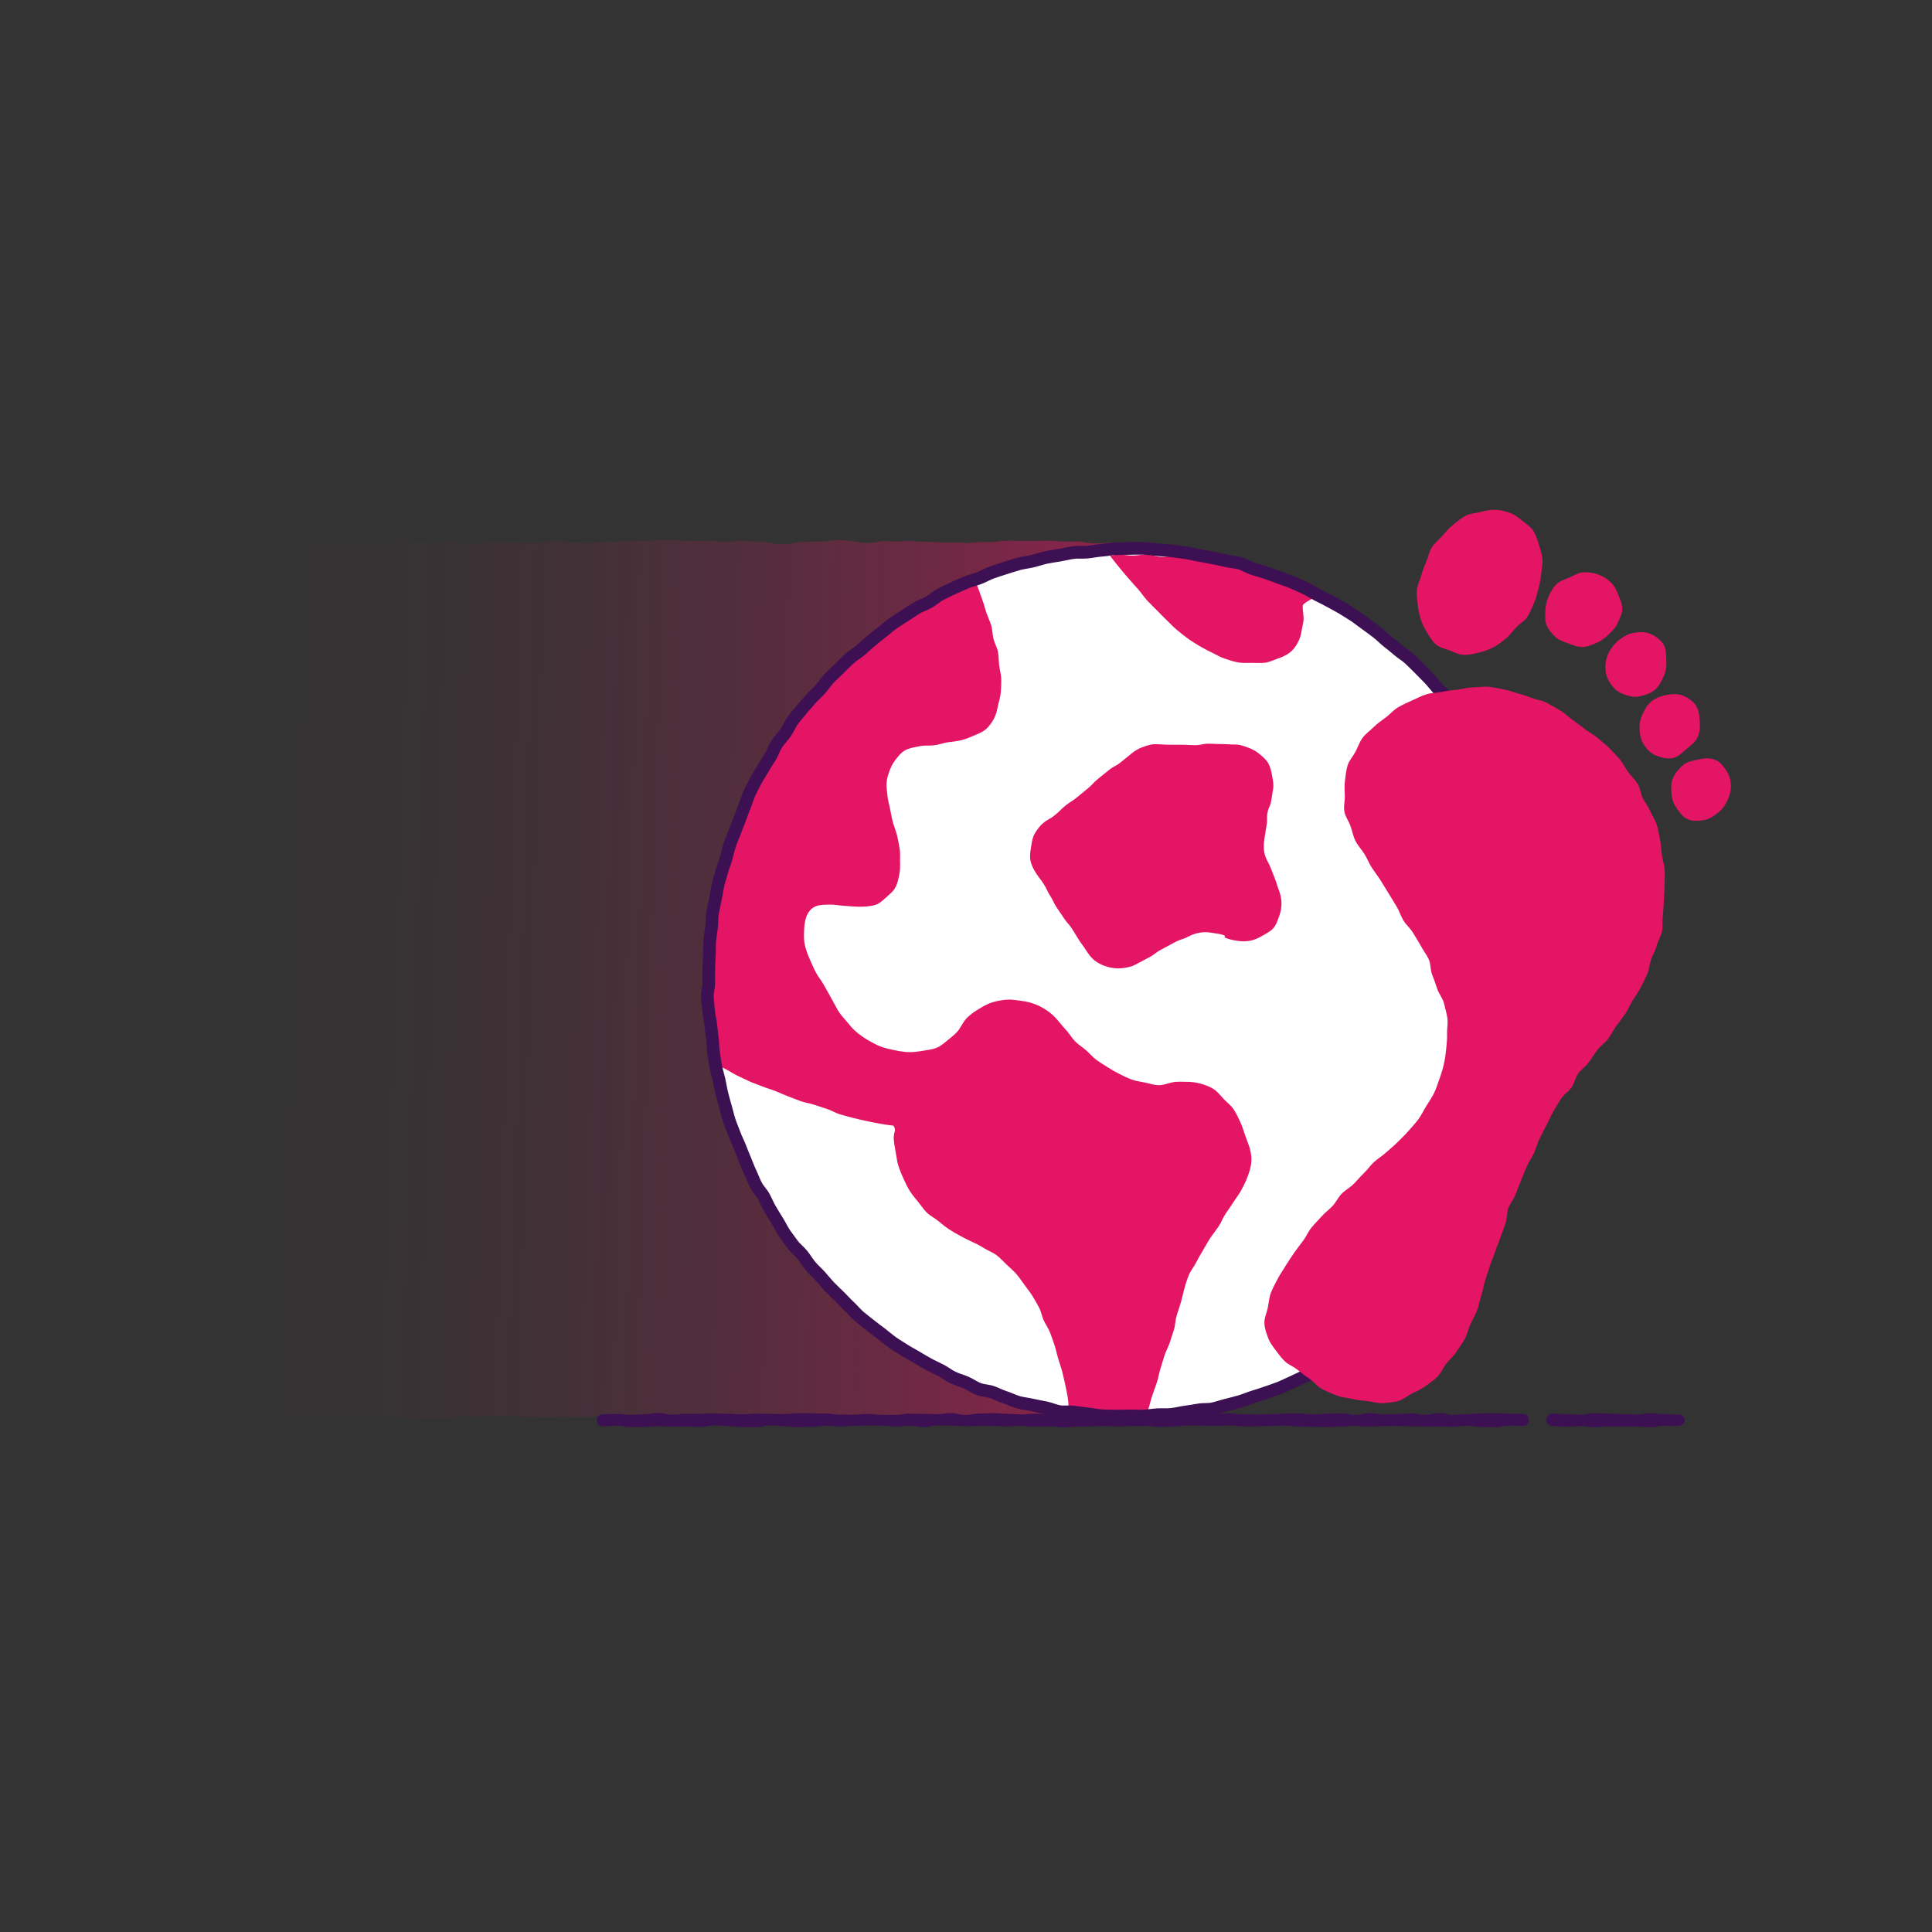 <?xml version="1.0" encoding="UTF-8"?><svg id="Layer_1" xmlns="http://www.w3.org/2000/svg" xmlns:xlink="http://www.w3.org/1999/xlink" viewBox="0 0 500 500"><rect x="0" y="0" width="500" height="500" fill="#333333" stroke="none"/><defs><style>.cls-1,.cls-2{fill:none;}.cls-3{fill:url(#linear-gradient);}.cls-4{fill:#fff;}.cls-5{fill:#e51565;}.cls-6{fill:#3c1053;}.cls-7{clip-path:url(#clippath-1);}.cls-2{stroke:#3c1053;stroke-miterlimit:10;stroke-width:3.27px;}</style><linearGradient id="linear-gradient" x1="-2824.45" y1="6596.69" x2="-2631.42" y2="6413.48" gradientTransform="translate(-7357.72 2792) rotate(-140.68) scale(1.06 1.04) skewX(-11.15)" gradientUnits="userSpaceOnUse"><stop offset="0" stop-color="#e51565" stop-opacity=".9"/><stop offset=".12" stop-color="#e51565" stop-opacity=".71"/><stop offset=".28" stop-color="#e51565" stop-opacity=".5"/><stop offset=".44" stop-color="#e51565" stop-opacity=".32"/><stop offset=".59" stop-color="#e51565" stop-opacity=".18"/><stop offset=".74" stop-color="#e51565" stop-opacity=".08"/><stop offset=".88" stop-color="#e51565" stop-opacity=".02"/><stop offset="1" stop-color="#e51565" stop-opacity="0"/></linearGradient><clipPath id="clippath-1"><path class="cls-1" d="M293.14,366.46c-1.21,0-2.41-.05-3.62-.09s-2.44,.28-3.64,.19-2.41-.29-3.61-.42-2.37-.52-3.57-.69c-1.2-.17-2.44-.06-3.63-.27s-2.33-.71-3.51-.96-2.36-.51-3.53-.8c-1.17-.29-2.39-.42-3.55-.75s-2.36-.57-3.51-.94-2.29-.8-3.42-1.21-2.15-1.14-3.27-1.59-2.22-.94-3.33-1.43-2.28-.82-3.37-1.34-2.1-1.19-3.17-1.75c-1.07-.56-2.25-.92-3.3-1.52s-2.13-1.15-3.16-1.78-2-1.36-3.01-2.03-2.02-1.34-3-2.03c-.99-.7-1.89-1.52-2.85-2.24s-1.98-1.4-2.91-2.16c-.94-.76-1.75-1.67-2.67-2.46s-1.85-1.55-2.74-2.37-1.78-1.63-2.64-2.48-1.67-1.74-2.5-2.62-1.73-1.69-2.53-2.59-1.42-1.96-2.2-2.89-1.65-1.77-2.4-2.72-1.68-1.76-2.4-2.73-1.43-1.95-2.12-2.95-1.01-2.23-1.66-3.25-1.41-1.96-2.04-2.99c-.62-1.03-1.3-2.04-1.89-3.09-.59-1.05-1.04-2.18-1.6-3.25-.56-1.07-1.04-2.17-1.56-3.26s-1-2.19-1.49-3.3c-.49-1.1-1.23-2.1-1.69-3.22s-.81-2.28-1.22-3.41c-.42-1.13-.76-2.29-1.14-3.44-.38-1.14-.65-2.32-1-3.48s-.76-2.29-1.07-3.46-.52-2.35-.79-3.53-.7-2.32-.93-3.5-.2-2.41-.39-3.61-.38-2.38-.54-3.58-.47-2.37-.58-3.58c-.12-1.2,.03-2.42-.05-3.63s-.3-2.4-.33-3.61-.09-2.41-.09-3.62-.01-2.41,.02-3.61,.25-2.4,.32-3.59c.07-1.2-.05-2.42,.06-3.61,.11-1.2,.24-2.4,.38-3.59s.58-2.35,.77-3.53,.05-2.43,.27-3.61,.43-2.37,.68-3.55,.45-2.37,.75-3.54,.93-2.25,1.26-3.4,.76-2.28,1.13-3.42,.73-2.29,1.13-3.42,.5-2.39,.94-3.5c.44-1.12,1.05-2.18,1.52-3.28s.91-2.23,1.43-3.32,1.05-2.17,1.6-3.24c.55-1.07,1.34-2.01,1.92-3.06,.59-1.05,1.16-2.11,1.77-3.14,.62-1.03,1.37-1.97,2.03-2.98s1.1-2.16,1.78-3.14,1.28-2.05,2-3.01,1.8-1.64,2.56-2.58,1.47-1.9,2.25-2.81,1.49-1.88,2.31-2.77,1.59-1.81,2.43-2.66,1.89-1.5,2.76-2.33,1.75-1.63,2.65-2.43c.9-.8,1.8-1.58,2.72-2.35s1.84-1.53,2.79-2.27,1.81-1.58,2.79-2.28c.97-.7,1.98-1.36,2.98-2.03s1.96-1.38,2.99-2.02,1.95-1.43,2.99-2.03,2.23-.93,3.29-1.49,1.98-1.41,3.06-1.94c1.08-.53,2.28-.81,3.38-1.3,1.09-.49,2.11-1.17,3.23-1.63,1.11-.45,2.38-.51,3.51-.93s2.21-.92,3.36-1.3,2.29-.7,3.45-1.04,2.25-.88,3.41-1.18,2.32-.63,3.5-.9,2.35-.53,3.53-.76,2.36-.46,3.55-.65,2.42-.06,3.61-.21,2.38-.3,3.58-.42c1.19-.11,2.39-.12,3.6-.19s2.38-.41,3.59-.45,2.4,.25,3.61,.25,2.4-.31,3.6-.27c1.2,.04,2.37,.51,3.57,.59s2.42-.2,3.61-.08,2.4,.2,3.58,.37,2.32,.68,3.5,.88,2.33,.53,3.5,.77c1.18,.24,2.39,.27,3.55,.55s2.31,.64,3.46,.96c1.15,.32,2.28,.75,3.41,1.11,1.14,.36,2.26,.78,3.39,1.19s2.23,.86,3.34,1.3,2.32,.66,3.41,1.14c1.1,.48,2.13,1.1,3.21,1.62s2.23,.9,3.29,1.46c1.06,.55,2,1.33,3.05,1.91s2.16,1.05,3.18,1.67,1.97,1.36,2.97,2.02,2.08,1.19,3.06,1.88,1.88,1.49,2.84,2.21,1.91,1.44,2.84,2.19,1.82,1.55,2.73,2.33,1.76,1.62,2.64,2.43c.88,.81,1.92,1.45,2.78,2.29,.85,.84,1.81,1.59,2.64,2.45s1.42,1.95,2.22,2.84,1.46,1.89,2.23,2.81,1.89,1.55,2.63,2.49,1.47,1.9,2.18,2.86c.71,.96,1.28,2.03,1.96,3.02s1.33,1.99,1.98,3,1.38,1.96,2,2.99,1.15,2.11,1.73,3.16,.94,2.21,1.49,3.28,1.1,2.12,1.61,3.21,1.08,2.14,1.56,3.24,.72,2.29,1.16,3.4c.44,1.11,1.18,2.11,1.58,3.24s.51,2.35,.88,3.49c.37,1.14,.82,2.25,1.15,3.4,.33,1.15,.64,2.3,.94,3.46,.3,1.16,.65,2.3,.91,3.48s.57,2.33,.8,3.5c.22,1.17,.22,2.39,.4,3.57s.27,2.37,.42,3.56c.15,1.18,.47,2.35,.58,3.55s.16,2.38,.24,3.58,.34,2.38,.37,3.58-.03,2.39-.03,3.6,.13,2.41,.09,3.6c-.04,1.2-.17,2.4-.25,3.59s-.41,2.37-.52,3.56-.19,2.39-.34,3.57-.3,2.38-.48,3.56-.12,2.42-.34,3.59-.42,2.37-.68,3.53c-.26,1.17-.92,2.25-1.21,3.41s-.33,2.4-.66,3.54c-.33,1.15-1.06,2.18-1.43,3.32s-.37,2.41-.78,3.53-.9,2.23-1.34,3.34-1.06,2.16-1.54,3.25-.84,2.25-1.35,3.33-1.19,2.08-1.74,3.15-1.17,2.09-1.75,3.13c-.58,1.05-1.11,2.12-1.72,3.15s-1.24,2.05-1.89,3.05c-.65,1.01-1.45,1.91-2.12,2.9-.68,.99-1.04,2.2-1.74,3.17-.71,.97-1.53,1.85-2.27,2.79s-1.37,1.98-2.13,2.9-1.81,1.61-2.61,2.5-1.67,1.71-2.5,2.57-1.34,2.04-2.2,2.88c-.86,.84-1.88,1.5-2.76,2.31s-1.85,1.53-2.76,2.31-1.74,1.65-2.67,2.4-2.03,1.28-2.99,2-1.68,1.76-2.66,2.45c-.98,.69-2.22,.99-3.22,1.64s-1.8,1.63-2.83,2.25-2.14,1.08-3.19,1.67-2.02,1.3-3.08,1.85-2.28,.78-3.36,1.3c-1.08,.51-2.18,.96-3.28,1.44-1.1,.48-2.13,1.09-3.25,1.53s-2.22,.9-3.35,1.3c-1.13,.4-2.21,.95-3.35,1.31s-2.35,.5-3.51,.82c-1.15,.32-2.26,.83-3.42,1.11s-2.34,.52-3.51,.76-2.34,.54-3.52,.74-2.42-.02-3.61,.14c-1.18,.16-2.35,.46-3.54,.58s-2.37,.38-3.57,.46c-1.19,.08-2.39,.05-3.59,.09s-2.39-.06-3.59-.06Z"/></clipPath></defs><g><g id="Brush"><path class="cls-3" d="M300.76,150.24c0,1.84,.17,2.75,.22,3.67s-.13,1.85-.13,3.69,.21,2.76,.24,3.68-.13,1.84-.13,3.68c0,1.84,.08,2.77,.01,3.69s-.35,1.83-.35,3.67c0,1.84,.13,2.78,.27,3.7s.39,1.82,.39,3.66-.21,2.75-.36,3.67-.11,1.85-.11,3.69,.21,2.73,.38,3.65-.04,1.88-.04,3.72c0,1.84-.11,2.74-.18,3.66s.02,1.86,.02,3.7c0,1.84,.08,2.77-.03,3.69s-.13,1.83-.13,3.67c0,1.84,.1,2.74,.35,3.66s.43,1.86,.43,3.7,.07,2.76,.07,3.69c0,.92-.25,1.84-.25,3.68,0,1.84,.29,2.76,.27,3.68s-.07,1.84-.07,3.68c0,1.84-.24,2.76-.24,3.68s.12,1.84,.12,3.68c0,1.84-.22,2.76-.41,3.68s-.23,1.84-.23,3.68,.04,2.75,.12,3.67-.11,1.85-.11,3.69c0,1.84,.08,2.76-.04,3.68s-.39,1.84-.39,3.68,.13,2.78,.26,3.7,.43,1.82,.43,3.66-.06,2.77-.19,3.69-.53,1.83-.53,3.67,.14,2.78,.24,3.7,.29,1.82,.29,3.67c0,1.84,.26,2.77,.23,3.69s-.05,1.83-.05,3.68c0,1.84-.21,2.76-.14,3.69s.3,1.84,.3,3.68-.23,2.76-.28,3.68-.15,1.85-.15,3.69c0,1.84-.06,2.77-.04,3.69s.42,1.84,.42,3.68c0,1.84-.11,2.77-.16,3.69s-.33,1.84-.33,3.68c0,1.84-.18,2.75-.24,3.67s.24,1.86,.24,3.7c0,1.84-.29,2.78-.21,3.71,.08,.92,.57,1.82,.57,3.66,0,1.84-.08,2.77,.02,3.69s.44,1.84,.44,3.68-.2,2.8-.38,3.72c-.18,.92-.48,1.81-.48,3.65s-.29,2.77-.29,3.69,.35,1.84,.35,3.68c0,1.37-.41,2.62-.84,3.77-.44,1.21-.96,2.41-1.9,3.35-.94,.94-2.04,1.73-3.25,2.2s-2.5,.35-3.88,.35c-1.84,0-2.74,.43-3.66,.57s-1.86-.07-3.7-.07c-1.84,0-2.75,.05-3.67-.06s-1.85-.06-3.69-.06c-1.84,0-2.76-.02-3.68,.1s-1.83,.08-3.67,.08-2.74-.07-3.65-.2-1.86,.02-3.7,.02-2.75,.05-3.67,.14c-.92,.09-1.85,.31-3.69,.31s-2.77-.28-3.69-.22-1.83,.02-3.67,.02c-1.84,0-2.79,.19-3.71,0s-1.8-.46-3.64-.46-2.76-.21-3.68-.17-1.83,.18-3.67,.18-2.78,.03-3.7,.16-1.82,.47-3.66,.47-2.78-.12-3.7-.3c-.92-.18-1.81-.42-3.65-.42-1.84,0-2.8-.05-3.72,.15-.92,.2-1.8,.55-3.64,.55-1.84,0-2.76-.11-3.68-.28s-1.83-.63-3.67-.63c-1.84,0-2.76,.09-3.68,.09s-1.84-.02-3.68-.02-2.74,.46-3.66,.58-1.86,.12-3.7,.12c-1.84,0-2.75-.27-3.67-.28s-1.84,.32-3.68,.32c-1.84,0-2.76-.09-3.68-.08-.92,0-1.84,.1-3.67,.1-1.84,0-2.74,.18-3.66,.27s-1.86-.11-3.7-.11c-1.84,0-2.75-.19-3.67-.41s-1.85-.63-3.69-.63-2.77,.29-3.69,.42-1.83,.32-3.67,.32c-1.84,0-2.76-.01-3.68-.05s-1.84,.12-3.68,.12c-1.84,0-2.75-.05-3.67,.03-.92,.08-1.85-.14-3.69-.14-1.84,0-2.74-.08-3.66-.22s-1.86,.12-3.7,.12-2.76-.19-3.68-.13-1.84,.23-3.68,.23c-1.84,0-2.8-.2-3.72-.04-.92,.16-1.8,.76-3.64,.76s-2.75-.37-3.67-.46-1.85,.12-3.69,.12c-1.84,0-2.79-.15-3.71-.28s-1.81-.36-3.65-.36-2.78-.18-3.7-.07c-.92,.11-1.82,.33-3.66,.33-1.84,0-2.74,.31-3.66,.39s-1.86-.1-3.7-.1-2.77,.07-3.69-.02-1.83-.39-3.67-.39-2.77,0-3.69,.01-1.84-.01-3.68-.01c-1.84,0-2.77,.27-3.69,.21s-1.83-.05-3.68-.05c-1.37,0-2.63-.57-3.84-1.01s-2.58-.87-3.52-1.81c-.94-.94-1.55-2.19-2.03-3.45s-.49-2.54-.49-3.91c0-1.84,.02-2.75,.04-3.67s.05-1.84,.05-3.68c0-1.84-.53-2.73-.7-3.65s-.21-1.87-.21-3.71c0-1.84,.31-2.74,.52-3.66s.37-1.86,.37-3.7,.05-2.76,.01-3.68-.3-1.83-.3-3.67,.17-2.76,.14-3.68c-.02-.92-.14-1.84-.14-3.68,0-1.84-.31-2.74-.41-3.66s-.16-1.86-.16-3.7c0-1.84,.31-2.75,.43-3.67s.27-1.84,.27-3.68c0-1.84-.14-2.78-.29-3.7-.15-.92-.59-1.83-.59-3.67,0-1.84,.51-2.73,.67-3.65,.16-.92-.06-1.87-.06-3.71s.29-2.76,.35-3.68-.09-1.84-.09-3.68c0-1.84,.13-2.76,.1-3.68s.22-1.84,.22-3.68c0-1.84-.38-2.77-.33-3.69s.35-1.83,.35-3.67c0-1.84-.17-2.76-.22-3.68s.16-1.84,.16-3.68-.16-2.76-.18-3.68-.25-1.84-.25-3.68,.42-2.76,.44-3.68-.21-1.85-.21-3.69-.02-2.77-.12-3.69c-.1-.92-.26-1.84-.26-3.68s-.2-2.75-.28-3.67-.15-1.85-.15-3.69,.16-2.79,.32-3.71,.72-1.81,.72-3.65-.31-2.77-.32-3.69-.03-1.84-.03-3.67-.14-2.77-.13-3.69,.42-1.83,.42-3.67-.21-2.78-.38-3.7-.24-1.82-.24-3.66c0-1.84,0-2.76,.22-3.68s.68-1.84,.68-3.68c0-1.84-.36-2.76-.49-3.68s-.47-1.84-.47-3.68c0-1.84,.1-2.76,.12-3.69s.26-1.84,.26-3.68c0-1.84-.06-2.77,.06-3.69,.11-.92,.38-1.84,.38-3.68,0-1.84-.41-2.74-.52-3.66s0-1.87,0-3.71-.13-2.77-.13-3.69-.05-1.84-.05-3.68,.05-2.76-.07-3.68,0-1.85,0-3.69c0-1.39,.38-2.59,1.02-3.77,.65-1.19,1.21-2.51,2.14-3.43s2.04-1.85,3.23-2.49,2.57-.68,3.97-.68c1.84,0,2.77-.31,3.69-.27s1.83,.53,3.67,.53,2.76-.45,3.68-.45,1.84,.32,3.68,.32c1.84,0,2.76-.09,3.68-.03s1.83,.06,3.67,.06,2.75,.23,3.67,.27,1.84,.02,3.68,.02,2.75-.16,3.67-.22,1.85,.2,3.69,.2,2.76-.39,3.68-.39,1.84,.26,3.67,.26,2.75,.03,3.67,.1,1.84-.04,3.68-.04,2.76,.07,3.68,.1,1.84,.21,3.67,.21,2.77-.11,3.68-.22,1.83-.34,3.67-.34,2.76,.11,3.68,.18,1.84,.26,3.67,.26,2.77,0,3.69-.08,1.83-.45,3.67-.45,2.76,.23,3.68,.34,1.84,.14,3.67,.14,2.75-.11,3.67-.16,1.85-.17,3.69-.17,2.72-.13,3.64-.28,1.88,.03,3.71,.03,2.76-.04,3.68-.08,1.84-.08,3.68-.08,2.75,.1,3.67,.17,1.85,.06,3.69,.06,2.77-.05,3.69,.02c.92,.07,1.83,.2,3.67,.2s2.75-.24,3.67-.29c.92-.05,1.85,.21,3.69,.21s2.74,.14,3.66,.28,1.85,.44,3.69,.44,2.76-.36,3.68-.47c.92-.1,1.84-.25,3.68-.25s2.78,.09,3.7-.03,1.82-.32,3.66-.32,2.75,.12,3.67,.28,1.85,.44,3.69,.44,2.75-.39,3.67-.48,1.85,.12,3.69,.12,2.77-.21,3.69-.15,1.83,.19,3.67,.19,2.76,.1,3.68,.16,1.84,0,3.68,0,2.76,.21,3.68,.18,1.84-.22,3.68-.22,2.76-.01,3.68-.12,1.84-.28,3.68-.28,2.77,.12,3.69,.07,1.83,.01,3.67,.01,2.76-.11,3.68-.02,1.84,.18,3.68,.18,2.78-.07,3.7,.03,1.82,.46,3.67,.46,2.76-.19,3.68-.19c.92,0,1.84,0,3.68,0,1.36,0,2.66,.44,3.91,.77,1.33,.35,2.6,.71,3.55,1.66s1.34,2.21,1.69,3.54c.33,1.25,.69,2.56,.69,3.92Z"/></g><path class="cls-4" d="M292.22,366.46c-1.21,0-2.42,.17-3.62,.12s-2.41-.26-3.61-.34c-1.21-.08-2.43,.02-3.62-.1s-2.39-.39-3.58-.55-2.42-.16-3.61-.36-2.38-.44-3.56-.68-2.36-.55-3.53-.83-2.34-.63-3.5-.96-2.23-.96-3.38-1.32-2.41-.4-3.55-.8-2.28-.83-3.4-1.27c-1.12-.44-2.08-1.28-3.19-1.76-1.11-.48-2.36-.65-3.45-1.16s-2.22-.98-3.29-1.53-2.11-1.19-3.16-1.78-2.04-1.3-3.07-1.92-2.17-1.09-3.18-1.75-1.93-1.47-2.92-2.16-1.97-1.4-2.94-2.12-1.9-1.49-2.84-2.25-1.79-1.62-2.71-2.41-1.96-1.43-2.85-2.25c-.89-.82-1.56-1.87-2.42-2.71s-1.74-1.66-2.58-2.54-1.71-1.7-2.52-2.6-1.69-1.73-2.47-2.65c-.78-.92-1.52-1.88-2.27-2.83s-1.24-2.08-1.96-3.06-1.42-1.94-2.11-2.93-1.63-1.81-2.28-2.83-1.3-2.04-1.91-3.08c-.62-1.03-1.07-2.17-1.65-3.23s-1.04-2.18-1.59-3.25-1.46-1.97-1.98-3.06-.91-2.24-1.39-3.35-1.06-2.18-1.51-3.3-.49-2.39-.9-3.53-1-2.2-1.37-3.35c-.37-1.15-.84-2.27-1.18-3.43s-.39-2.39-.69-3.57-.74-2.3-1-3.48c-.26-1.18-.58-2.34-.81-3.53s-.56-2.36-.74-3.55c-.19-1.19-.01-2.43-.16-3.64s-.34-2.39-.45-3.59c-.11-1.2-.25-2.4-.32-3.61s.05-2.41,.02-3.62-.34-2.4-.34-3.62,0-2.42,.03-3.62,.46-2.4,.53-3.6,.17-2.4,.28-3.6c.11-1.21,.16-2.41,.31-3.6s.39-2.38,.57-3.57-.01-2.46,.21-3.64,.65-2.34,.91-3.51,.37-2.4,.67-3.57,.78-2.29,1.12-3.45,.56-2.36,.94-3.5c.37-1.15,.87-2.26,1.28-3.39s.78-2.29,1.22-3.41,.96-2.22,1.45-3.32c.48-1.11,1.02-2.19,1.53-3.28s1.23-2.09,1.78-3.16c.55-1.07,1.05-2.17,1.64-3.23s.96-2.23,1.58-3.27,1.53-1.89,2.18-2.91c.65-1.02,1.12-2.15,1.8-3.15,.68-1,1.53-1.88,2.24-2.85s1.51-1.88,2.25-2.83c.75-.95,1.26-2.08,2.04-3.01,.78-.92,1.73-1.7,2.53-2.6,.81-.9,1.43-1.97,2.27-2.84,.84-.87,1.98-1.43,2.85-2.28s1.6-1.82,2.49-2.63,1.94-1.44,2.86-2.23c.92-.79,1.73-1.69,2.67-2.44,.94-.76,1.93-1.45,2.89-2.17,.97-.72,1.79-1.65,2.78-2.34s2.17-1.1,3.18-1.76,2.01-1.32,3.05-1.95,1.99-1.36,3.05-1.96,2.07-1.24,3.15-1.8,2.18-1.03,3.27-1.55,2.28-.79,3.39-1.28,2.13-1.16,3.25-1.6c1.12-.44,2.18-1.05,3.32-1.46s2.39-.45,3.55-.82,2.23-.94,3.4-1.27,2.39-.38,3.57-.67,2.36-.47,3.54-.72,2.34-.57,3.53-.78c1.19-.2,2.37-.42,3.57-.59,1.19-.16,2.35-.65,3.56-.77s2.42-.02,3.63-.1c1.2-.08,2.4-.3,3.61-.34s2.42,.19,3.63,.19,2.42,.01,3.62,.05,2.42,.05,3.62,.13,2.42,.09,3.62,.21,2.41,.24,3.6,.4,2.4,.36,3.58,.56c1.19,.21,2.37,.5,3.55,.75s2.34,.62,3.51,.91,2.34,.59,3.5,.91,2.41,.4,3.55,.77,2.28,.82,3.41,1.23,2.2,1.01,3.32,1.46c1.12,.44,2.16,1.08,3.27,1.56,1.11,.48,2.31,.75,3.4,1.27,1.09,.52,2.11,1.19,3.18,1.74s2.24,.93,3.29,1.52,2.04,1.3,3.07,1.92,2.11,1.18,3.12,1.84,2.08,1.25,3.06,1.94,1.8,1.64,2.76,2.36,2.07,1.28,3.01,2.03,1.84,1.57,2.75,2.36,1.92,1.48,2.81,2.29,1.53,1.9,2.39,2.74,1.61,1.79,2.45,2.66,1.65,1.75,2.45,2.65,1.68,1.73,2.45,2.66,1.6,1.8,2.35,2.75,1.46,1.92,2.18,2.89,1.66,1.79,2.34,2.78,1.28,2.06,1.93,3.07c.65,1.01,1.17,2.12,1.79,3.16s1.09,2.16,1.67,3.21,1.12,2.13,1.67,3.21,1.47,1.97,1.99,3.06,.97,2.22,1.45,3.32,.68,2.33,1.13,3.45,1.15,2.14,1.56,3.28,.43,2.4,.8,3.55,.72,2.3,1.05,3.46,.93,2.24,1.23,3.41,.38,2.39,.65,3.57,.86,2.29,1.08,3.47,.2,2.42,.39,3.61,.5,2.37,.65,3.57,.18,2.41,.3,3.61,.06,2.41,.14,3.62c.07,1.2,.45,2.39,.49,3.6s-.37,2.42-.37,3.63,.05,2.41,.02,3.62-.05,2.41-.12,3.62-.24,2.4-.35,3.6,0,2.43-.16,3.62-.42,2.38-.61,3.57-.59,2.35-.81,3.53-.43,2.37-.69,3.55-.42,2.38-.72,3.55-.67,2.32-1.01,3.48c-.34,1.16-.41,2.4-.79,3.55s-.81,2.28-1.22,3.42-1.1,2.16-1.55,3.28-.86,2.25-1.35,3.36c-.48,1.11-.71,2.33-1.23,3.42-.52,1.09-1.17,2.12-1.72,3.19s-1.31,2.04-1.9,3.09-1.05,2.18-1.67,3.21-1.16,2.13-1.81,3.14-1.34,2.01-2.03,3-1.54,1.87-2.26,2.84-1.43,1.94-2.18,2.89-1.63,1.78-2.4,2.71-1.29,2.08-2.1,2.97-1.7,1.72-2.54,2.59-1.81,1.6-2.67,2.44c-.86,.84-1.7,1.71-2.59,2.52s-1.87,1.52-2.78,2.31-1.7,1.72-2.64,2.48-1.9,1.49-2.86,2.22-2.08,1.23-3.07,1.93c-.99,.69-1.96,1.4-2.97,2.05s-1.91,1.49-2.94,2.12c-1.03,.62-2.11,1.17-3.17,1.76s-2.03,1.32-3.1,1.88-2.22,.96-3.31,1.48-2.23,.91-3.34,1.4-2.18,1.04-3.3,1.48-2.21,.98-3.35,1.38-2.39,.46-3.54,.83-2.29,.73-3.45,1.06-2.29,.76-3.46,1.05c-1.17,.28-2.35,.54-3.53,.78s-2.35,.52-3.54,.73-2.38,.38-3.58,.55-2.38,.36-3.59,.48-2.4,.16-3.61,.24-2.41,0-3.62,.04-2.4,.11-3.61,.11Z"/></g><g class="cls-7"><path class="cls-5" d="M178.25,271.77c1.02,.58,2.01,1.18,3.06,1.74,1.04,.55,2.08,1.11,3.14,1.64,1.05,.53,2.16,.97,3.23,1.48,1.06,.51,2.03,1.24,3.11,1.73s2.13,1.04,3.21,1.52,2.22,.84,3.31,1.29,2.26,.75,3.35,1.19c1.11,.44,2.18,.96,3.28,1.37s2.22,.87,3.32,1.26,2.34,.54,3.44,.92c1.14,.39,2.27,.75,3.37,1.1,1.16,.37,2.19,1.05,3.29,1.38,1.17,.35,2.33,.63,3.43,.93,1.19,.32,2.36,.55,3.46,.8,1.22,.29,2.39,.49,3.48,.69,1.27,.24,2.45,.39,3.5,.51,.91,1.52-.07,1.35,.08,3.53,.07,1.01,.26,2.18,.52,3.49,.21,1.07,.31,2.27,.7,3.47,.35,1.06,.79,2.17,1.32,3.29,.48,1.02,.97,2.11,1.63,3.16,.6,.96,1.39,1.86,2.16,2.82,.71,.88,1.37,1.9,2.24,2.76,.81,.8,1.92,1.33,2.88,2.1,.89,.71,1.77,1.5,2.8,2.17,.95,.62,1.97,1.21,3.06,1.79,1.01,.54,2.05,1.1,3.17,1.59s2.09,1.06,3.08,1.65,2.14,1.02,3.07,1.72,1.71,1.61,2.56,2.41,1.76,1.56,2.52,2.43,1.41,1.87,2.1,2.81c.69,.94,1.43,1.86,2.05,2.85s1.2,2.02,1.74,3.04,.72,2.25,1.2,3.3,1.2,2.03,1.62,3.11c.43,1.1,.8,2.21,1.17,3.3s.6,2.28,.92,3.38c.33,1.15,.76,2.25,1.03,3.34,.29,1.19,.58,2.32,.81,3.41,.25,1.23,.49,2.38,.67,3.44,.22,1.3,.18,2.5,.3,3.48,.28,2.17-1.24,3.03,.43,3.54,1.8,.55,1.91,.01,3.79-.05,1.88-.06,1.88,0,3.76-.07,1.88-.06,1.87-.43,3.75-.5q1.88-.06,3.76-.12c1.88-.06,1.92,.44,3.71-.15,1.71-.57,.65-1.04,1.37-3.18,.33-.97,.57-2.17,1-3.46,.35-1.05,.8-2.18,1.2-3.4,.36-1.09,.52-2.3,.9-3.49,.36-1.11,.68-2.27,1.05-3.44s1.01-2.19,1.37-3.34,.76-2.28,1.11-3.43,.33-2.42,.67-3.56,.78-2.3,1.1-3.43c.34-1.19,.58-2.37,.88-3.49,.31-1.18,.69-2.38,1.16-3.54s1.28-2.11,1.86-3.22,1.17-2.15,1.81-3.22,1.21-2.15,1.89-3.18,1.47-1.99,2.16-3.01,1.11-2.25,1.79-3.26,1.43-2.04,2.07-3.06c.68-1.08,1.47-2.05,2.03-3.1,.61-1.14,1.17-2.25,1.58-3.35,.46-1.22,.84-2.42,.98-3.58,.15-1.25,0-2.5-.32-3.69s-.82-2.33-1.23-3.49-.74-2.38-1.26-3.48c-.54-1.14-1.06-2.28-1.72-3.29s-1.73-1.8-2.56-2.67-1.59-1.94-2.63-2.59c-1.03-.65-2.2-1.08-3.41-1.42-1.13-.32-2.35-.46-3.65-.47-1.15,0-2.42-.12-3.72,.16-1.16,.25-2.3,.74-3.47,.72-1.17-.02-2.32-.44-3.48-.68s-2.33-.36-3.45-.78-2.17-.91-3.23-1.46-2.08-1.12-3.07-1.76c-.99-.64-2.03-1.24-2.96-1.95s-1.72-1.66-2.59-2.42-1.94-1.43-2.76-2.24c-.87-.86-1.47-1.94-2.21-2.77-.85-.94-1.63-1.82-2.3-2.67-.76-.97-1.7-1.81-2.73-2.53s-2.11-1.3-3.29-1.74-2.37-.7-3.62-.86-2.48-.39-3.73-.27-2.5,.33-3.7,.71-2.28,1.02-3.36,1.67-2.09,1.34-3.01,2.22c-.87,.83-1.41,1.99-2.13,3.06-.71,1.05-1.73,1.82-2.67,2.58-.96,.78-1.9,1.67-3.04,2.16-1.12,.48-2.4,.61-3.64,.82-1.2,.2-2.44,.39-3.69,.35-1.21-.04-2.45-.24-3.68-.5s-2.43-.5-3.6-.95-2.25-1.05-3.32-1.68-2.08-1.36-3.03-2.15-1.69-1.78-2.5-2.73-1.65-1.84-2.27-2.92-1.19-2.25-1.78-3.27c-.66-1.14-1.25-2.23-1.83-3.25-.66-1.15-1.46-2.13-2.01-3.15-.63-1.18-1.1-2.34-1.57-3.39-.54-1.23-.97-2.39-1.25-3.51-.32-1.25-.29-2.48-.25-3.7,.04-1.19,.11-2.41,.53-3.66,.45-1.35,1.28-2.36,2.42-2.85,1.03-.45,2.37-.44,3.75-.47,1.18-.03,2.44,.24,3.73,.32s2.52,.21,3.75,.23c1.31,.02,2.62-.09,3.77-.33,1.28-.27,2.23-1.11,3.14-1.95,.94-.86,1.87-1.57,2.43-2.51,.62-1.04,.84-2.19,1.09-3.32s.27-2.26,.23-3.46c-.04-1.14,.11-2.33-.11-3.51-.21-1.13-.4-2.31-.69-3.46s-.76-2.22-1.06-3.36c-.3-1.14-.48-2.31-.73-3.44-.26-1.17-.56-2.3-.68-3.44s-.3-2.37-.2-3.51,.52-2.27,.94-3.38c.41-1.04,1.03-1.98,1.81-2.95,.69-.85,1.49-1.72,2.69-2.17,1-.37,2.19-.59,3.43-.81,1.1-.19,2.31-.04,3.51-.19s2.27-.59,3.43-.76,2.34-.25,3.46-.53,2.24-.73,3.28-1.19,2.22-.88,3.11-1.64,1.55-1.72,2.14-2.8c.52-.94,.76-2.08,1.02-3.33,.22-1.08,.63-2.21,.72-3.45,.08-1.1,.15-2.29,.11-3.53-.04-1.11-.38-2.26-.53-3.49-.13-1.11-.09-2.3-.32-3.5-.21-1.1-.86-2.15-1.15-3.34-.27-1.09-.25-2.31-.6-3.47-.32-1.08-.84-2.15-1.24-3.3-.37-1.07-.63-2.23-1.06-3.36-.41-1.06-.74-2.2-1.2-3.31-.44-1.05-1.17-2.01-1.67-3.11-.47-1.04-.89-2.14-1.41-3.22s-.99-2.18-1.53-3.25c-1.82,.16-1.69,.75-3.37,1.46-1.68,.71-1.7,.68-3.38,1.39-1.68,.71-1.69,.69-3.37,1.4s-1.63,.83-3.31,1.54-1.68,.72-3.36,1.44c-1.68,.71-1.75,.55-3.43,1.26s-1.56,.99-3.24,1.7-1.7,.66-3.38,1.38-1.77,.51-3.45,1.22-1.72,.61-3.4,1.33c-1.68,.71-1.67,.75-3.35,1.47-1.68,.71-1.58,.94-3.27,1.65-1.68,.71-1.74,.57-3.42,1.29s-1.57,.98-3.25,1.69c-1.68,.71-1.73,.59-3.41,1.31s-1.76,.52-3.44,1.23c-1.68,.71-1.59,.93-3.27,1.65-1.68,.71-1.72,.63-3.4,1.34-1.68,.71-1.6,.9-3.28,1.62s-1.76,.53-3.44,1.24-1.67,.74-3.35,1.46-1.74,.57-3.42,1.28c-1.68,.71-1.63,.83-3.31,1.55s-1.69,.7-3.37,1.42c-1.68,.71-1.69,.7-3.37,1.42-1.68,.71-1.6,.9-3.28,1.61s-1.71,.66-3.39,1.38-1.8,.43-3.49,1.15c-1.68,.72-1.62,.87-3.3,1.59s-1.7,.68-3.39,1.39-2.42-.09-3.12,1.6,.46,1.61,1.14,3.31c.68,1.7,.67,1.71,1.35,3.41,.68,1.7,.76,1.67,1.44,3.37,.68,1.7,.69,1.7,1.37,3.4,.68,1.7,.67,1.71,1.35,3.41,.68,1.7,.79,1.66,1.47,3.36s.37,1.83,1.05,3.53c.68,1.7,.62,1.72,1.3,3.43,.68,1.7,.79,1.66,1.47,3.36s.93,1.6,1.61,3.3,.73,1.68,1.41,3.38c.68,1.7,.5,1.77,1.18,3.47s.53,1.76,1.21,3.46c.68,1.7,.75,1.67,1.43,3.37q.68,1.7,1.36,3.41c.68,1.7,.63,1.72,1.31,3.42s.88,1.62,1.56,3.33c.68,1.7,.55,1.75,1.23,3.46s.8,1.66,1.48,3.36,.67,1.7,1.35,3.41c.68,1.7,.55,1.76,1.23,3.46s.53,1.76,1.22,3.47,.9,1.62,1.58,3.32c.68,1.71,.55,1.75,1.15,3.49,.61,1.74,.65,1.74,1.59,3.32Z"/><path class="cls-5" d="M271.72,120.16c.62,1.03,1.32,2.14,1.94,3.16,.63,1.03,1.32,2.01,1.95,3.03s1.28,2.04,1.92,3.05,1.4,1.96,2.05,2.96c.66,1.01,1.18,2.1,1.85,3.09s1.48,1.9,2.17,2.88,1.34,2,2.04,2.96,1.27,2.06,1.99,3.01,1.51,1.88,2.25,2.82,1.57,1.83,2.33,2.75,1.62,1.79,2.4,2.69,1.45,1.95,2.25,2.82,1.7,1.72,2.53,2.56,1.68,1.75,2.54,2.55,1.7,1.75,2.61,2.5c.95,.79,1.89,1.54,2.84,2.24,.99,.73,2.05,1.34,3.04,1.95,1.05,.65,2.14,1.17,3.19,1.69,1.11,.55,2.16,1.17,3.26,1.55,1.16,.41,2.34,.79,3.49,1s2.44,.14,3.62,.13c1.24-.01,2.39,.09,3.41-.04,1.26-.16,2.29-.74,3.25-1.05,1.22-.4,2.2-.89,3.01-1.47,1.02-.73,1.6-1.61,2.12-2.52,.58-1.02,.9-2.03,1.06-3.12,.18-1.18,.58-2.32,.54-3.36-.05-1.48-.37-2.69-.17-3.36,.14-.46,1.22-1.03,2.78-1.94,.86-.5,1.83-1.17,2.98-1.75,.96-.49,1.91-1.21,3.01-1.74,1.01-.48,2.08-.95,3.16-1.44,1.04-.47,2.08-1,3.15-1.46s2.15-.91,3.2-1.36,2.34-.52,3.37-.96c1.13-.48,2.14-1.09,3.13-1.5,1.2-.5,2.33-.82,3.26-1.2,1.98-.81,4.58-.54,3.08-1.39s-1.71-.3-3.43-.69-1.64-.75-3.37-1.14-1.78-.16-3.5-.54-1.7-.48-3.43-.87-1.71-.46-3.43-.84-1.79-.09-3.52-.47c-1.72-.38-1.68-.59-3.4-.97s-1.75-.28-3.47-.66-1.73-.36-3.45-.75c-1.73-.38-1.68-.6-3.4-.99s-1.76-.22-3.49-.61c-1.73-.38-1.68-.59-3.41-.97-1.72-.38-1.77-.16-3.5-.55s-1.67-.64-3.39-1.03c-1.72-.38-1.78-.14-3.5-.53s-1.73-.36-3.46-.74-1.67-.64-3.39-1.02c-1.73-.38-1.81-.02-3.53-.41-1.73-.38-1.71-.43-3.44-.82-1.73-.38-1.66-.66-3.39-1.05s-1.72-.43-3.44-.81-1.77-.19-3.5-.57c-1.72-.38-1.69-.56-3.41-.95s-1.75-.3-3.47-.68c-1.73-.38-1.79-.09-3.52-.48s-1.74-.33-3.47-.71c-1.73-.39-1.8-.25-3.47-.84s-1.65-1.22-3.41-1.06Z"/><path class="cls-5" d="M268.17,226.04c.92,1.43,1.04,1.35,1.96,2.78s.72,1.56,1.64,2.99,.73,1.55,1.65,2.98c.92,1.43,.99,1.39,1.91,2.82s1.16,1.28,2.08,2.71c.92,1.43,.87,1.47,1.79,2.9,.92,1.43,1.02,1.37,1.94,2.81,.68,1.06,1.38,2,2.35,2.7,.99,.72,2.09,1.21,3.26,1.52,1.17,.31,2.37,.46,3.59,.32,1.18-.14,2.42-.35,3.53-.94,1.72-.91,1.72-.9,3.44-1.82s1.57-1.19,3.29-2.1c1.72-.91,1.71-.93,3.43-1.85,1.72-.91,1.88-.61,3.6-1.52,.98-.52,1.99-.83,3.05-1s2.12-.09,3.2,.11,2.22,.21,3.18,.76c0,0-.19,.34-.19,.34,1.06,.6,2.27,.74,3.35,.93,1.17,.2,2.31,.18,3.41-.04s2.16-.71,3.14-1.3,2.1-1.11,2.83-1.99,1.09-2.04,1.48-3.14,.6-2.19,.57-3.37c-.03-1.09-.26-2.21-.71-3.35-.55-1.41-.43-1.46-.98-2.87s-.56-1.41-1.11-2.83-.75-1.34-1.3-2.75c-.64-1.66-.55-3.48-.25-5.23,.27-1.55,.23-1.56,.5-3.11s-.04-1.6,.23-3.16c.27-1.55,.68-1.48,.95-3.04,.27-1.55,.23-1.56,.5-3.11,.2-1.16-.07-2.33-.26-3.42s-.44-2.29-1-3.26-1.49-1.72-2.36-2.45-1.85-1.21-2.93-1.61-2.1-.77-3.28-.77c-1.72,0-1.72-.11-3.45-.11-1.73,0-1.73-.1-3.45-.1s-1.73,.38-3.45,.38-1.73-.11-3.45-.11-1.73,0-3.46-.01-1.73-.13-3.46-.13c-1.13,0-2.19,.39-3.24,.76s-1.96,.93-2.84,1.64q-1.41,1.14-2.82,2.29c-1.41,1.14-1.64,.87-3.05,2.01s-1.42,1.13-2.83,2.28-1.24,1.35-2.65,2.49-1.39,1.16-2.81,2.31-1.55,.98-2.96,2.12-1.29,1.3-2.71,2.44c-1.41,1.15-1.61,.91-3.02,2.06-.95,.77-1.68,1.82-2.26,2.83s-.72,2.27-.91,3.44c-.19,1.17-.38,2.36-.13,3.53s.8,2.2,1.46,3.23Z"/></g><path class="cls-6" d="M394.23,369.02c-1.8,0-1.8-.06-3.61-.06-1.8,0-1.8,.39-3.61,.39s-1.81-.05-3.61-.05-1.8-.31-3.61-.31-1.8,.26-3.61,.26c-1.8,0-1.8-.05-3.61-.05-1.8,0-1.8-.05-3.61-.05s-1.8,0-3.61,0-1.81-.1-3.61-.1c-1.8,0-1.8,.03-3.61,.03s-1.8,.14-3.61,.14c-1.8,0-1.8-.2-3.61-.2-1.8,0-1.8,.13-3.6,.13-1.8,0-1.8,.19-3.6,.19-1.8,0-1.8-.06-3.6-.06s-1.8-.06-3.6-.06c-1.8,0-1.8-.26-3.61-.26s-1.8,.07-3.61,.07-1.81,.09-3.61,.09-1.8,.05-3.61,.05-1.8-.25-3.61-.25c-1.8,0-1.8,.08-3.61,.08-1.8,0-1.8-.04-3.61-.04-1.8,0-1.8-.05-3.61-.05s-1.8,.25-3.61,.25c-1.81,0-1.81,.15-3.61,.15-1.81,0-1.81-.26-3.61-.26-1.8,0-1.8,.04-3.61,.04s-1.8,.05-3.61,.05-1.8-.04-3.61-.04-1.8,.02-3.61,.02-1.81,.09-3.61,.09-1.81,.19-3.61,.19-1.8-.26-3.61-.26-1.8,.07-3.61,.07c-1.81,0-1.81-.21-3.61-.21-1.81,0-1.81,.15-3.61,.15s-1.81-.11-3.61-.11c-1.8,0-1.8,0-3.61,0s-1.81,.09-3.61,.09-1.81-.16-3.61-.16-1.81-.08-3.61-.08-1.81,.45-3.61,.45c-1.81,0-1.81-.32-3.61-.32-1.81,0-1.81,.16-3.61,.16-1.81,0-1.81-.22-3.61-.22s-1.81-.07-3.61-.07-1.81,.13-3.61,.13-1.81,.17-3.61,.17-1.81-.2-3.61-.2c-1.81,0-1.81,.28-3.61,.28-1.81,0-1.81,.09-3.61,.09s-1.8-.25-3.61-.25-1.81-.21-3.61-.21c-1.81,0-1.81,.47-3.61,.47-1.81,0-1.81-.07-3.61-.07s-1.81-.22-3.61-.22-1.81-.19-3.61-.19c-1.81,0-1.81,.42-3.62,.42s-1.81-.12-3.62-.12c-1.81,0-1.81,.03-3.62,.03s-1.81-.12-3.61-.12-1.81,.2-3.61,.2-1.81,.02-3.62,.02c-1.81,0-1.81-.35-3.62-.35-1.81,0-1.81,.19-3.62,.19-.88,0-1.47-.74-1.47-1.63s.59-1.51,1.47-1.51c1.8,0,1.8-.1,3.61-.1s1.8,.26,3.61,.26,1.81-.17,3.61-.17,1.8-.32,3.61-.32,1.8,.42,3.61,.42,1.8-.23,3.61-.23,1.8,0,3.61,0,1.8-.12,3.61-.12,1.81,.12,3.61,.12,1.8,.13,3.61,.13,1.8-.17,3.61-.17,1.8,.05,3.61,.05,1.8,.08,3.6,.08,1.8-.24,3.6-.24,1.8,.02,3.6,.02,1.8,.07,3.6,.07,1.8,.27,3.61,.27,1.8,.04,3.61,.04,1.81-.21,3.61-.21,1.8,.25,3.61,.25,1.8,0,3.61,0,1.8-.32,3.61-.32,1.8,.07,3.61,.07,1.8,.06,3.61,.06,1.8-.28,3.61-.28,1.81,.48,3.61,.48,1.81-.34,3.61-.34,1.8-.11,3.61-.11,1.8,.15,3.61,.15,1.8,.16,3.61,.16,1.8-.18,3.61-.18,1.81,.03,3.61,.03,1.81,.02,3.61,.02,1.8-.21,3.61-.21,1.8,.36,3.61,.36,1.81-.05,3.61-.05,1.81-.2,3.61-.2,1.81,.33,3.61,.33,1.8-.14,3.61-.14,1.81-.16,3.61-.16,1.81,.03,3.61,.03,1.81-.01,3.61-.01,1.81-.02,3.61-.02,1.81,.04,3.61,.04,1.81-.13,3.61-.13,1.81,.28,3.61,.28,1.81,.03,3.61,.03,1.81-.08,3.61-.08,1.81-.16,3.61-.16,1.81-.03,3.61-.03,1.81,.27,3.61,.27,1.81-.21,3.61-.21,1.8-.08,3.61-.08,1.81,.4,3.61,.4,1.81-.46,3.61-.46,1.81,.3,3.61,.3,1.81-.06,3.61-.06,1.81-.17,3.61-.17,1.81,.35,3.62,.35,1.81-.43,3.62-.43,1.81,.48,3.62,.48,1.81-.2,3.61-.2,1.81-.18,3.61-.18,1.81-.07,3.62-.07,1.81,.14,3.62,.14,1.81,.03,3.62,.03c.88,0,1.41,.75,1.41,1.64s-.52,1.47-1.41,1.47Z"/><path class="cls-6" d="M434.29,369.05c-1.8,0-1.8-.06-3.6-.06-1.8,0-1.8,.39-3.6,.39-1.8,0-1.8-.18-3.6-.18-1.8,0-1.8-.05-3.6-.05-1.8,0-1.8,.02-3.6,.02s-1.8,.21-3.6,.21c-1.8,0-1.8-.31-3.6-.31-1.8,0-1.8,.18-3.6,.18s-1.8-.16-3.6-.16c-.88,0-1.78-.67-1.78-1.56s.9-1.7,1.78-1.7c1.8,0,1.8,.15,3.6,.15s1.8,.15,3.6,.15,1.8-.41,3.6-.41,1.8,.1,3.6,.1,1.8,.15,3.6,.15,1.8,.1,3.6,.1,1.8-.35,3.6-.35,1.8,.26,3.6,.26,1.8,.09,3.6,.09c.88,0,1.76,.58,1.76,1.46s-.87,1.5-1.76,1.5Z"/><path class="cls-2" d="M292.22,366.41c-1.21,0-2.42,.1-3.62,.06s-2.42,0-3.62-.09c-1.21-.08-2.39-.37-3.59-.49-1.2-.12-2.39-.3-3.58-.46s-2.46,.08-3.65-.12-2.32-.75-3.5-.99-2.38-.43-3.55-.71-2.4-.38-3.56-.7-2.25-.91-3.4-1.27-2.22-.95-3.36-1.35-2.44-.38-3.56-.82-2.12-1.19-3.23-1.67-2.3-.78-3.39-1.3-2.05-1.3-3.12-1.86-2.19-1.03-3.24-1.62-2.1-1.19-3.13-1.82-2.12-1.16-3.13-1.82c-1.01-.66-2.06-1.27-3.05-1.97-.99-.69-1.89-1.52-2.85-2.24s-1.94-1.45-2.88-2.2-1.92-1.48-2.83-2.26-1.67-1.75-2.56-2.57-1.68-1.73-2.54-2.58c-.86-.84-1.75-1.65-2.59-2.53s-1.58-1.82-2.38-2.72c-.81-.9-1.73-1.68-2.51-2.61s-1.4-1.97-2.14-2.92-1.78-1.68-2.49-2.65-1.45-1.94-2.13-2.93-1.17-2.12-1.82-3.14-1.26-2.06-1.88-3.09c-.62-1.03-1.05-2.17-1.63-3.23s-1.51-1.93-2.06-3-.95-2.22-1.47-3.31-.91-2.23-1.39-3.34-.91-2.23-1.35-3.35-1.01-2.19-1.42-3.33-.9-2.24-1.28-3.39-.62-2.33-.96-3.49-.65-2.32-.95-3.49-.46-2.37-.73-3.55-.65-2.33-.88-3.51-.37-2.38-.56-3.58c-.19-1.19-.15-2.41-.3-3.61s-.3-2.38-.41-3.59c-.11-1.2-.48-2.38-.56-3.59s-.28-2.4-.32-3.61c-.04-1.2,.36-2.42,.36-3.63s-.02-2.41,.01-3.62,.07-2.41,.14-3.61c.08-1.21,0-2.42,.1-3.62,.11-1.21,.32-2.4,.47-3.59s.06-2.44,.25-3.63,.51-2.37,.74-3.55c.23-1.19,.39-2.39,.66-3.57,.26-1.18,.66-2.33,.96-3.5s.8-2.29,1.13-3.44,.57-2.35,.94-3.5,.9-2.24,1.31-3.38c.41-1.14,.86-2.25,1.3-3.37,.45-1.12,.8-2.28,1.28-3.39s.76-2.31,1.27-3.4,1.1-2.16,1.65-3.23c.55-1.07,1.27-2.06,1.85-3.12s1.29-2.04,1.91-3.07c.62-1.04,.97-2.24,1.63-3.25s1.55-1.87,2.24-2.86,1.13-2.16,1.84-3.14,1.53-1.88,2.28-2.82,1.6-1.82,2.37-2.74c.78-.92,1.73-1.69,2.54-2.59,.81-.9,1.45-1.95,2.28-2.82s1.74-1.68,2.6-2.52,1.69-1.72,2.58-2.54,1.98-1.4,2.9-2.19,1.78-1.63,2.72-2.38c.94-.76,1.84-1.56,2.81-2.28,.97-.72,1.85-1.56,2.84-2.26s2.02-1.32,3.03-1.98,2-1.35,3.04-1.98,2.22-.98,3.27-1.57,1.94-1.48,3.01-2.04,2.18-1.05,3.27-1.57c1.09-.52,2.2-.99,3.31-1.48s2.32-.7,3.44-1.15c1.12-.44,2.17-1.07,3.31-1.47s2.29-.77,3.44-1.14,2.3-.73,3.46-1.06c1.16-.33,2.38-.43,3.55-.71s2.31-.7,3.49-.95c1.18-.24,2.38-.41,3.57-.61s2.36-.51,3.56-.67,2.43,0,3.63-.12,2.38-.39,3.59-.47,2.4-.35,3.61-.39,2.41-.09,3.62-.09,2.43-.06,3.63-.02,2.41,.26,3.61,.34,2.41,.18,3.61,.3c1.2,.12,2.4,.31,3.59,.47s2.37,.48,3.56,.68c1.19,.21,2.38,.42,3.56,.66s2.37,.48,3.54,.76,2.42,.33,3.58,.65,2.21,1.06,3.35,1.42,2.32,.66,3.46,1.07c1.14,.4,2.28,.78,3.41,1.23s2.29,.78,3.4,1.26c1.11,.48,2.22,.97,3.31,1.49s2.11,1.19,3.18,1.75,2.17,1.06,3.22,1.65c1.05,.59,2.13,1.14,3.17,1.76s2.06,1.27,3.07,1.93,1.94,1.44,2.93,2.13,1.94,1.43,2.91,2.15c.97,.72,1.79,1.62,2.74,2.37s1.89,1.49,2.8,2.28,1.98,1.4,2.87,2.22,1.73,1.68,2.59,2.53,1.71,1.71,2.54,2.58,1.56,1.84,2.37,2.74,1.82,1.61,2.6,2.54,1.45,1.94,2.19,2.89,1.53,1.87,2.24,2.84,1.15,2.14,1.84,3.13,1.33,2.01,1.98,3.02c.65,1.01,1.62,1.83,2.24,2.87s1.01,2.2,1.6,3.26,1.36,2.01,1.91,3.09,.77,2.31,1.29,3.4,1.11,2.14,1.6,3.25c.48,1.1,1.17,2.12,1.62,3.25s.8,2.28,1.21,3.42,.73,2.3,1.1,3.45c.37,1.15,.83,2.27,1.17,3.43s.47,2.37,.77,3.54,.85,2.28,1.12,3.46,.22,2.42,.45,3.61,.78,2.31,.97,3.51c.19,1.19,.25,2.4,.4,3.6,.15,1.19,.39,2.39,.5,3.59,.11,1.2-.04,2.42,.04,3.63,.07,1.2-.08,2.41-.04,3.62s.26,2.4,.26,3.61-.03,2.42-.07,3.62-.32,2.4-.39,3.6c-.08,1.21,0,2.42-.11,3.62s-.25,2.4-.4,3.6-.46,2.37-.64,3.56-.03,2.45-.26,3.63-.44,2.38-.7,3.56-.79,2.3-1.09,3.46c-.3,1.17-.33,2.42-.66,3.58s-.69,2.32-1.07,3.47-1.05,2.2-1.46,3.33-.85,2.26-1.3,3.38-.69,2.33-1.17,3.44-.92,2.24-1.44,3.33c-.52,1.09-1.17,2.12-1.72,3.19s-1.29,2.05-1.87,3.1-.99,2.22-1.61,3.25-1.31,2.04-1.96,3.05-1.25,2.08-1.93,3.07-1.41,1.97-2.12,2.94-1.75,1.7-2.5,2.65-1.52,1.86-2.3,2.79c-.78,.92-1.46,1.92-2.27,2.82s-1.62,1.78-2.46,2.65-1.64,1.77-2.5,2.61c-.86,.84-1.84,1.56-2.73,2.38s-1.63,1.8-2.55,2.58-1.99,1.37-2.93,2.13-1.69,1.76-2.65,2.48-2.1,1.22-3.08,1.91c-.99,.69-1.97,1.39-2.98,2.05s-2.03,1.29-3.07,1.92-2.12,1.15-3.17,1.74c-1.05,.59-2,1.37-3.07,1.92-1.07,.55-2.26,.86-3.35,1.38s-2.15,1.08-3.26,1.56c-1.11,.48-2.18,1.04-3.3,1.49s-2.27,.8-3.41,1.21-2.28,.76-3.44,1.12-2.26,.86-3.42,1.19-2.33,.63-3.5,.92-2.31,.71-3.5,.96-2.44,.08-3.63,.29-2.37,.4-3.57,.56-2.37,.49-3.57,.61c-1.2,.12-2.41,0-3.62,.07s-2.39,.31-3.6,.35-2.41-.05-3.62-.05Z"/><g><path class="cls-5" d="M396.9,180.78c1.83,.69,1.54,.15,3.72,1.28,.99,.51,2.13,1.21,3.41,1.97,1.03,.62,1.96,1.61,3.12,2.4,1.02,.7,2.04,1.51,3.12,2.35,.99,.77,2.22,1.34,3.23,2.24,.95,.84,2.03,1.63,2.97,2.58s1.82,1.86,2.69,2.88,1.39,2.22,2.18,3.29,1.77,1.94,2.47,3.07,.74,2.55,1.35,3.73,1.43,2.17,1.94,3.4,1.3,2.29,1.7,3.56,.52,2.56,.82,3.86,.28,2.57,.47,3.9,.63,2.53,.73,3.86-.03,2.59-.04,3.93-.08,2.58-.18,3.92-.1,2.68-.26,3.93c-.17,1.35,.04,2.73-.19,3.97-.25,1.34-1.05,2.52-1.36,3.74-.33,1.32-1.08,2.44-1.48,3.64-.43,1.28-.5,2.63-1.01,3.8s-1.12,2.39-1.72,3.53-1.38,2.23-2.07,3.34-1.16,2.37-1.91,3.44-1.54,2.11-2.33,3.16-1.3,2.28-2.12,3.33-1.94,1.78-2.76,2.84c-.79,1.01-1.43,2.17-2.24,3.24s-1.93,1.79-2.72,2.88c-.75,1.03-.96,2.49-1.72,3.6-.72,1.05-1.99,1.78-2.72,2.91-.69,1.07-1.33,2.23-2.02,3.38-.65,1.09-1.13,2.34-1.78,3.52-.62,1.11-1.16,2.31-1.78,3.51-.58,1.13-.84,2.46-1.42,3.67-.55,1.15-1.32,2.23-1.87,3.46s-.97,2.39-1.49,3.63-.94,2.41-1.42,3.66-1.4,2.24-1.86,3.51c-.43,1.21-.28,2.65-.71,3.92s-.93,2.42-1.34,3.7-1,2.41-1.38,3.69-1.02,2.42-1.37,3.71c-.34,1.22-.83,2.45-1.24,3.78-.38,1.23-.53,2.57-.98,3.86-.43,1.23-.59,2.59-1.09,3.85s-1.18,2.38-1.73,3.6c-.55,1.21-.81,2.58-1.44,3.75s-1.49,2.24-2.2,3.35-1.78,2-2.6,3.04c-.83,1.06-1.32,2.4-2.25,3.33-.95,.95-2.08,1.71-3.15,2.49s-2.31,1.32-3.5,1.91c-1.18,.58-2.25,1.58-3.56,1.93s-2.65,.44-4.02,.54c-1.27,.09-2.6-.4-3.98-.54-1.26-.12-2.57-.23-3.93-.56-1.34-.33-2.76-.41-4.03-.91s-2.56-1.05-3.77-1.69c-1.21-.64-2.07-1.88-3.21-2.63-1.15-.76-2.19-1.61-3.26-2.45-.95-.75-2.18-1.17-3.05-2.01-.89-.85-1.62-1.83-2.33-2.79s-1.51-1.95-1.95-3.07c-.51-1.31-.99-2.66-1.06-3.98s.59-2.67,.87-4.01,.33-2.71,.84-3.98,1.16-2.47,1.79-3.66c.65-1.22,1.43-2.35,2.12-3.47,.68-1.11,1.41-2.18,2.15-3.25s1.54-2.08,2.32-3.13,1.28-2.3,2.1-3.31,1.77-1.91,2.63-2.9c.85-.98,1.94-1.74,2.83-2.7,.88-.95,1.44-2.22,2.34-3.15s2.12-1.56,3.05-2.47,1.73-1.95,2.68-2.84,1.68-2.01,2.64-2.89,2.11-1.56,3.07-2.43c1.02-.92,2.06-1.75,2.97-2.66,.97-.97,1.94-1.89,2.79-2.86,.91-1.03,1.82-2.02,2.6-3.04,.83-1.09,1.37-2.34,2.06-3.43,.74-1.16,1.47-2.27,2.05-3.42,.61-1.22,.96-2.51,1.41-3.72,.47-1.28,.85-2.53,1.14-3.8s.47-2.61,.6-3.91,.27-2.63,.23-3.96c-.04-1.32,.27-2.7,.08-4.02s-.58-2.6-.9-3.91c-.32-1.27-1.29-2.36-1.72-3.64s-.82-2.48-1.33-3.73-.3-2.75-.88-3.97c-.56-1.18-1.41-2.26-2.04-3.45s-1.38-2.26-2.05-3.42-1.77-2.02-2.46-3.17-1.05-2.45-1.76-3.59c-.7-1.12-1.35-2.28-2.07-3.41s-1.37-2.26-2.09-3.39c-.71-1.11-1.54-2.16-2.27-3.28s-1.18-2.39-1.9-3.52c-.75-1.18-1.71-2.18-2.29-3.34-.62-1.25-.86-2.6-1.29-3.83-.46-1.32-1.35-2.48-1.6-3.76-.27-1.36,.15-2.77,.11-4.08-.04-1.37-.15-2.71,.04-4.01s.28-2.72,.7-3.99,1.41-2.31,2.04-3.5,1.02-2.51,1.84-3.59,1.93-1.85,2.9-2.8,2.04-1.67,3.13-2.48,1.93-1.88,3.11-2.57c1.15-.67,2.37-1.23,3.62-1.78,1.22-.54,2.42-1.18,3.72-1.6,1.27-.41,2.67-.35,4-.63s2.62-.41,3.97-.56c1.32-.15,2.63-.57,3.99-.59s2.7-.27,4.06-.17,2.66,.45,4,.68c1.31,.22,2.58,.75,3.89,1.1,1.29,.35,2.54,.8,3.82,1.27Z"/><path class="cls-5" d="M369.11,145.38c-.53,1.21-.98,2.39-1.3,3.59-.35,1.27-1,2.47-1.13,3.71-.13,1.32,.14,2.63,.24,3.87,.11,1.32,.42,2.56,.79,3.75,.39,1.26,.98,2.37,1.64,3.43s1.31,2.25,2.28,3.07,2.26,1.04,3.49,1.51c1.25,.48,2.4,1.13,3.72,1.17s2.58-.26,3.89-.59,2.5-.71,3.7-1.34c1.14-.6,2.18-1.4,3.24-2.25,1.01-.81,1.75-1.88,2.65-2.89s2.22-1.59,2.94-2.73c.7-1.09,1.19-2.37,1.73-3.6,.53-1.21,.83-2.47,1.15-3.68,.35-1.27,.58-2.54,.7-3.78,.13-1.32,.45-2.62,.35-3.87-.11-1.32-.55-2.59-.91-3.78-.39-1.26-.8-2.54-1.45-3.6s-1.89-1.77-2.86-2.59-1.94-1.57-3.17-2.04c-1.25-.48-2.51-.76-3.83-.81s-2.56,.25-3.87,.58c-1.25,.32-2.65,.37-3.86,1-1.14,.6-2.17,1.5-3.23,2.35s-1.87,1.82-2.76,2.84-1.97,1.81-2.69,2.95-.92,2.49-1.46,3.72Z"/><path class="cls-5" d="M400.75,154.42c-.52,1.19-.77,2.41-.8,3.61-.03,1.27-.17,2.64,.3,3.78s1.4,2.17,2.3,3.04,2.11,1.19,3.32,1.66c1.23,.47,2.43,.96,3.69,.93s2.47-.58,3.65-1.08c1.18-.5,2.14-1.23,3.06-2.13s1.82-1.74,2.35-2.94c.52-1.19,1.19-2.39,1.21-3.59,.03-1.27-.52-2.53-.98-3.67s-1.01-2.38-1.92-3.26-2.01-1.59-3.23-2.06c-1.23-.47-2.62-.64-3.88-.61s-2.43,.84-3.61,1.34-2.47,.84-3.39,1.74-1.55,2.03-2.08,3.24Z"/><path class="cls-5" d="M416.15,169.31c-.59,1.34-.72,2.77-.64,4.08,.09,1.42,.68,2.66,1.46,3.78,.77,1.11,1.77,1.95,3.13,2.47,1.36,.52,2.78,.88,4.18,.59s2.88-.77,4.01-1.71c1.06-.89,1.74-2.3,2.34-3.65,.59-1.34,.7-2.72,.61-4.04-.09-1.42-.01-3.06-.79-4.17-.77-1.11-2.11-2.15-3.46-2.67-1.36-.52-3.04-.45-4.43-.16s-2.71,1.1-3.83,2.04c-1.06,.89-1.96,2.09-2.56,3.45Z"/><path class="cls-5" d="M424.95,185.15c-.59,1.34-.69,2.67-.61,3.99,.09,1.42,.47,2.68,1.24,3.8s1.72,2.1,3.08,2.62c1.36,.52,2.88,.91,4.27,.62s2.45-1.44,3.57-2.37c1.06-.89,2.29-1.75,2.89-3.11,.59-1.34,.59-2.79,.5-4.11-.09-1.42-.24-2.93-1.01-4.04-.77-1.11-2.02-2.02-3.38-2.54-1.36-.52-2.89-.44-4.28-.15-1.37,.28-2.79,.8-3.92,1.73-1.06,.89-1.75,2.21-2.35,3.56Z"/><path class="cls-5" d="M432.96,201.35c-.59,1.34-.45,2.84-.37,4.15,.09,1.42,.62,2.64,1.39,3.76,.77,1.11,1.61,2.3,2.97,2.82,1.36,.52,2.87,.38,4.26,.1,1.37-.28,2.51-1.09,3.63-2.03,1.06-.89,1.76-1.98,2.36-3.33,.59-1.34,.82-2.54,.74-3.85-.09-1.42-.49-2.56-1.26-3.68s-1.56-2.18-2.91-2.7c-1.36-.52-2.73-.34-4.13-.05s-2.86,.48-3.98,1.41c-1.06,.89-2.11,2.05-2.7,3.41Z"/></g></svg>